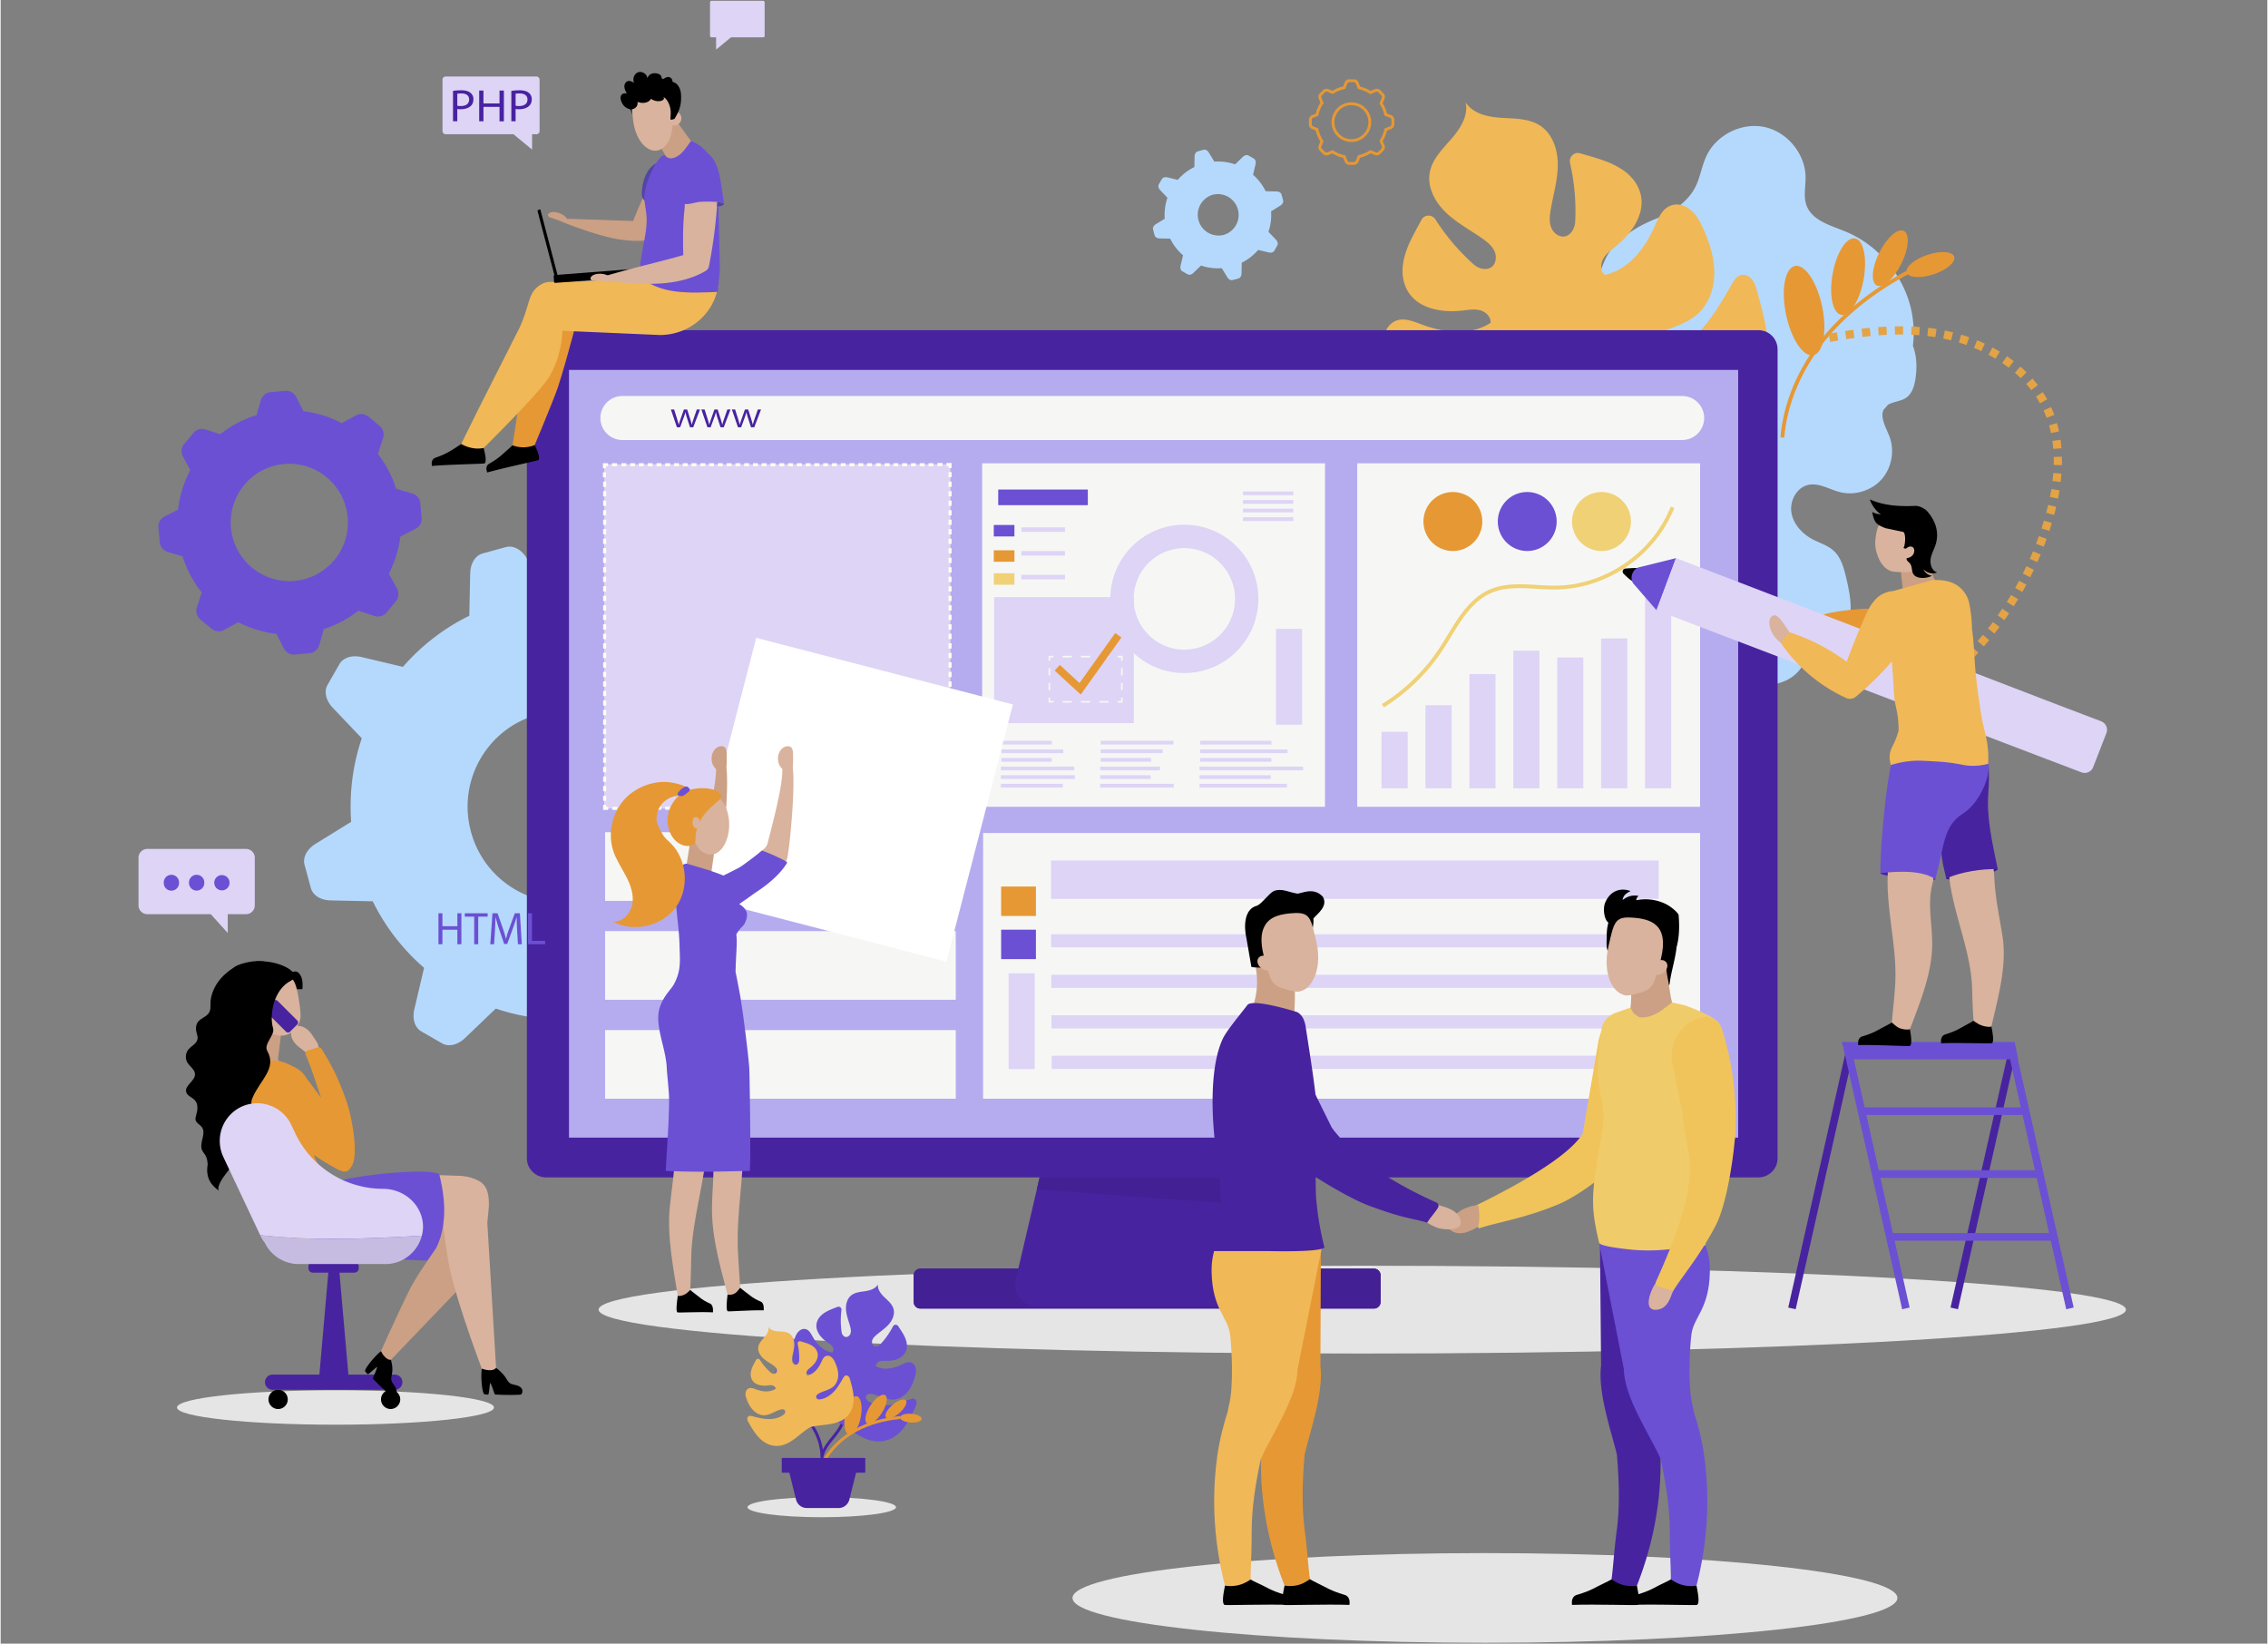<svg xmlns="http://www.w3.org/2000/svg" width="276" height="200" version="1.0" viewBox="0 0 206.88 150"><rect x="0" y="0" width="206.88" height="150" fill="#808080" stroke="none"/><defs><clipPath id="a"><path d="M54 115h139.977v9H54Zm0 0"/></clipPath><clipPath id="b"><path d="M12.582 77H24v9H12.582Zm0 0"/></clipPath><clipPath id="c"><path d="M97.8 141.734h75.356v8.188H97.801Zm0 0"/></clipPath><clipPath id="d"><path d="M64 .043h6V4h-6Zm0 0"/></clipPath></defs><path fill="#b5d9fd" d="M111.594 21.445a1.899 1.899 0 0 1-.992-3.664 1.894 1.894 0 0 1 2.324 1.336 1.9 1.9 0 0 1-1.332 2.328m5.453-3.16-.14-.527c-.048-.168-.227-.281-.454-.285l-.996-.024a4.9 4.9 0 0 0-1.152-1.5l.23-.969c.05-.218-.012-.421-.164-.511l-.473-.27c-.152-.09-.359-.039-.523.117l-.71.684a4.8 4.8 0 0 0-1.892-.25l-.511-.832c-.117-.2-.309-.297-.477-.25l-.523.145c-.168.042-.282.222-.29.453l-.019.976c-.59.29-1.105.688-1.523 1.172l-.938-.227c-.226-.054-.426.012-.512.16l-.273.477c-.086.153-.039.36.117.524l.668.695a4.9 4.9 0 0 0-.246 1.918l-.82.504c-.196.12-.293.308-.246.476l.14.528c.047.168.227.285.453.289l.97.02c.288.593.695 1.105 1.175 1.523l-.227.945c-.05.223.012.426.164.512l.473.273c.149.086.36.04.524-.12l.703-.677a4.8 4.8 0 0 0 1.894.239l.516.84c.117.195.308.292.476.246l.524-.141c.172-.047.281-.227.289-.457l.02-.988a4.8 4.8 0 0 0 1.496-1.164l.968.23c.219.055.422-.012.508-.16l.274-.477c.085-.148.039-.359-.118-.523l-.691-.719c.2-.594.285-1.23.242-1.875l.848-.523c.195-.121.293-.309.246-.477"/><path fill="#e69834" d="m121.559 13.7.058.038q.487.312 1.04.43l.07.012.191.484c.027.07.098.117.176.117h.414a.2.2 0 0 0 .18-.117l.195-.496.07-.016c.36-.078.7-.222 1.008-.425l.059-.04.496.215a.19.19 0 0 0 .21-.039l.294-.293a.19.19 0 0 0 .043-.21l-.22-.508.036-.059c.195-.309.332-.645.41-.992l.016-.07.511-.208a.19.19 0 0 0 .121-.175v-.414a.2.2 0 0 0-.12-.18l-.52-.207-.012-.067a3 3 0 0 0-.41-.984l-.035-.059.222-.515a.19.19 0 0 0-.042-.211l-.293-.293a.2.2 0 0 0-.211-.043l-.508.223-.059-.04c-.304-.199-.64-.34-.992-.417l-.066-.016-.204-.508a.2.2 0 0 0-.18-.12h-.413a.19.19 0 0 0-.176.12l-.2.5-.07.012c-.359.074-.699.219-1.015.418l-.059.039-.484-.211a.21.21 0 0 0-.215.043l-.29.293a.185.185 0 0 0-.042.21l.203.477-.035.059c-.211.32-.36.668-.438 1.04l-.015.07-.473.187a.2.2 0 0 0-.12.18v.414c0 .078.05.148.12.175l.469.192.016.066q.119.564.437 1.051l.035.059-.199.468a.19.19 0 0 0 .043.211l.289.293c.059.055.14.07.215.04Zm1.949 1.347h-.414a.45.45 0 0 1-.418-.29l-.14-.35a3.3 3.3 0 0 1-1-.41l-.345.148a.45.45 0 0 1-.5-.098l-.293-.293a.46.46 0 0 1-.093-.5l.144-.34a3.4 3.4 0 0 1-.422-1.012l-.34-.132a.45.45 0 0 1-.28-.422v-.414c0-.188.109-.352.28-.422l.348-.137q.124-.534.418-1.004l-.148-.348a.46.46 0 0 1 .093-.5l.293-.293a.46.46 0 0 1 .5-.093l.36.152a3.3 3.3 0 0 1 .976-.402l.149-.367a.45.45 0 0 1 .418-.286h.414c.187 0 .351.114.422.286l.152.382q.504.123.95.399l.382-.164a.46.46 0 0 1 .5.093l.29.293a.45.45 0 0 1 .097.5l-.168.391c.18.293.308.61.39.941l.395.157c.172.07.281.234.281.422v.414c0 .187-.11.351-.281.422l-.39.152c-.079.336-.212.652-.391.953l.164.379a.45.45 0 0 1-.098.5l-.289.293a.45.45 0 0 1-.5.098l-.371-.16a3.3 3.3 0 0 1-.969.41l-.144.363a.45.45 0 0 1-.422.289"/><path fill="#e69834" d="M123.281 9.598a1.551 1.551 0 0 0 0 3.102 1.551 1.551 0 0 0 0-3.102m0 3.359a1.81 1.81 0 1 1 .002-3.62 1.81 1.81 0 0 1-.002 3.62"/><path fill="#b5d9fd" d="M53.613 82.047c4.657-1.254 7.39-6.055 6.13-10.707-1.255-4.664-6.048-7.406-10.688-6.137-4.657 1.25-7.395 6.055-6.13 10.703a8.695 8.695 0 0 0 10.688 6.14m21.442-13.715c.18.672-.207 1.422-.989 1.895l-3.39 2.09a19.2 19.2 0 0 1-.957 7.472l2.75 2.871c.625.668.82 1.488.472 2.086l-1.082 1.895c-.347.597-1.156.863-2.03.652l-3.864-.934a19 19 0 0 1-5.961 4.637l-.082 3.953c-.016.906-.473 1.63-1.14 1.813l-2.098.57c-.668.18-1.418-.21-1.903-.988L52.723 93a19.2 19.2 0 0 1-7.532-.957l-2.82 2.7c-.652.624-1.488.82-2.086.472l-1.89-1.086c-.598-.348-.848-1.156-.637-2.031l.887-3.774a19.25 19.25 0 0 1-4.684-6.07l-3.848-.082c-.918-.016-1.625-.473-1.804-1.14l-.57-2.102c-.184-.672.206-1.422.984-1.91l3.265-2.016c-.18-2.633.153-5.223.973-7.629l-2.652-2.785c-.625-.656-.82-1.488-.473-2.09l1.082-1.89c.348-.598 1.156-.852 2.043-.641l3.754.89a19.3 19.3 0 0 1 6.058-4.664l.082-3.883c.028-.921.473-1.628 1.157-1.808l2.097-.574c.664-.18 1.418.21 1.891.988l2.04 3.312a19.4 19.4 0 0 1 7.534 1.004l2.832-2.726c.668-.63 1.489-.809 2.086-.477l1.89 1.086c.598.348.86 1.156.653 2.047l-.918 3.844a19.5 19.5 0 0 1 4.586 5.984l3.977.086c.902.027 1.625.473 1.804 1.152z"/><path fill="#6b50d4" d="M30.465 51.102a5.363 5.363 0 0 0-.707-7.543 5.33 5.33 0 0 0-7.524.699 5.35 5.35 0 0 0 .696 7.535 5.344 5.344 0 0 0 7.535-.691m5.601 3.777-.836 1.012c-.27.324-.707.453-1.105.324l-1.48-.48a9.9 9.9 0 0 1-3.145 1.667l-.43 1.477c-.12.41-.48.703-.894.734l-1.313.121a1.01 1.01 0 0 1-1.008-.547l-.69-1.343a10.1 10.1 0 0 1-3.481-1.059l-1.293.707c-.368.2-.82.156-1.149-.117l-1.008-.836a1.04 1.04 0 0 1-.324-1.11l.442-1.367a10.1 10.1 0 0 1-1.747-3.292l-1.355-.403a1.03 1.03 0 0 1-.73-.894l-.122-1.317c-.046-.414.184-.816.551-1.015l1.246-.633a10 10 0 0 1 1.11-3.602l-.66-1.226a1.03 1.03 0 0 1 .105-1.157l.84-1.011c.27-.325.707-.453 1.113-.317l1.332.43a10.2 10.2 0 0 1 3.32-1.738l.399-1.375c.125-.39.473-.692.89-.723l1.313-.121c.422-.04.82.176 1.012.555l.668 1.304c1.203.149 2.383.504 3.484 1.09l1.309-.707c.367-.2.82-.152 1.144.117l1.008.836c.328.274.453.711.324 1.11l-.472 1.457c.746.968 1.3 2.039 1.66 3.175l1.484.438c.399.113.692.473.723.89l.12 1.317c.048.414-.175.82-.546 1.004l-1.398.715a10 10 0 0 1-1.047 3.386l.754 1.375c.199.368.152.825-.118 1.149"/><path fill="#b5d9fd" d="M174.531 31.559a10 10 0 0 0-.16-3.313c-.707-3.152-3.023-5.898-6.008-7.121-1.351-.559-3.02-.988-3.535-2.36-.308-.824-.082-1.742-.094-2.624-.035-2.13-1.691-4.121-3.777-4.555-2.082-.43-4.387.738-5.281 2.672-.375.805-.52 1.703-.867 2.52-.668 1.59-2.2 2.585-3.805 3.218-2.856 1.129-4.11 2.809-4.383 3.336-1.738 3.367-1.219 6.844.676 9.813-.317 1.171-.356 2.398-.387 3.609-.156 5.644-.308 11.289-.465 16.93-.035 1.293-.066 2.609.317 3.84.832 2.671 3.793 4.456 6.539 4.035.77.48 1.746.675 2.672.789 1.226.152 2.464.238 3.703.254 1.148.015 2.336-.036 3.363-.543 1.027-.508 1.856-1.586 1.738-2.727 1.457.66 3.22-.5 3.774-2 .558-1.504.238-3.172-.14-4.727-.208-.847-.458-1.738-1.099-2.328-.542-.504-1.285-.715-1.937-1.058-.96-.512-1.777-1.399-1.937-2.477-.157-1.074.511-2.285 1.578-2.496.972-.191 1.898.426 2.863.668 1.355.34 2.879-.133 3.805-1.18.921-1.05 1.203-2.625.695-3.93-.309-.788-.86-1.714-.524-2.417q.062-.062.122-.125.134-.152.261-.305c.469-.309 1.149-.312 1.64-.633.567-.363.782-1.082.884-1.75.152-1.008.129-2.062-.23-3.015"/><path fill="#f0b857" d="M147.352 41.883c3.687-1 7.93-.457 11.023-2.703a7.25 7.25 0 0 0 2.39-2.992c1.286-2.997.426-6.434-.449-9.579-.105-.382-.218-.773-.46-1.086-.247-.312-.657-.527-1.04-.421-.379.105-.613.48-.808.82-.848 1.484-1.707 2.976-2.856 4.238-1.265 1.402-2.922 2.52-4.816 2.727-.395.043-.8-.125-1-.469-.356-.629.234-1.203.793-1.504 1.601-.875 3.582-1.113 4.887-2.387.964-.945 1.402-2.34 1.386-3.691-.011-1.352-.433-2.668-.976-3.902-.371-.836-.817-1.672-1.692-2.098a1.67 1.67 0 0 0-.812-.172c-1.152.055-1.574 1.121-1.98 2.031-.883 1.996-2.391 3.93-4.524 4.395-.422-.336-.414-1.004-.152-1.473.261-.469.714-.789 1.132-1.125 1.801-1.441 3.317-3.86 1.653-6.055a4.1 4.1 0 0 0-.86-.828c-1.218-.886-2.64-1.203-4.03-1.617-.544-.164-1.052.332-.923.887.399 1.746.559 3.55.469 5.344a1.7 1.7 0 0 1-.27.859c-.636.938-1.617.422-1.91-.297-.207-.512-.148-1.086-.058-1.625.226-1.351.633-2.68.652-4.047s-.434-2.84-1.559-3.613c-1.015-.691-2.335-.672-3.558-.746-1.227-.074-2.594-.356-3.277-1.379l-.012.004c.25 1.203-.508 2.375-1.317 3.305-.808.925-1.746 1.851-1.964 3.062-.246 1.348.488 2.703 1.472 3.649.985.945 2.215 1.59 3.332 2.375.45.316.899.68 1.114 1.183.308.711-.016 1.777-1.13 1.57a1.7 1.7 0 0 1-.796-.41 19.6 19.6 0 0 1-3.473-4.086c-.305-.48-1.012-.465-1.277.035-.68 1.286-1.457 2.52-1.68 4.012-.058.395-.07.801-.012 1.196.391 2.726 3.172 3.343 5.461 3.07.532-.063 1.078-.16 1.598-.02.516.14.992.61.941 1.145-1.828 1.195-4.261.914-6.304.14-.93-.347-1.985-.793-2.832-.011-.207.187-.36.437-.45.703-.312.918-.03 1.828.305 2.676.496 1.257 1.137 2.48 2.086 3.437.953.961 2.25 1.63 3.598 1.602 1.824-.04 3.383-1.282 5.129-1.813.605-.183 1.43-.203 1.625.492.109.383-.059.79-.368 1.04-1.472 1.21-3.433 1.605-5.316 1.527-1.707-.07-3.371-.504-5.02-.942-.382-.097-.808-.195-1.152 0-.344.2-.48.645-.43 1.04.051.394.254.75.45 1.093 1.62 2.828 3.46 5.856 6.496 7.043a7.27 7.27 0 0 0 3.804.395c3.766-.633 6.364-4.04 9.66-5.965z"/><path fill="#e69834" d="m162.79 39.941-.349-.027c.25-3.121 1.602-6.332 3.801-9.047 1.922-2.367 4.508-4.437 7.696-6.152l.164.308c-3.145 1.692-5.7 3.735-7.59 6.067-2.157 2.656-3.477 5.8-3.723 8.851"/><path fill="#e69834" d="M166.254 28.004c.46 2.25.098 4.226-.813 4.414-.914.191-2.027-1.48-2.492-3.73s-.097-4.227.813-4.415c.914-.187 2.027 1.48 2.492 3.73M170.031 25.5c-.344 1.926-1.261 3.371-2.043 3.23-.781-.14-1.133-1.816-.785-3.742s1.262-3.375 2.043-3.234c.781.14 1.133 1.816.785 3.746M173.477 24.066c-.684 1.375-1.692 2.262-2.247 1.985-.558-.281-.457-1.621.227-2.992.684-1.375 1.691-2.266 2.246-1.985.559.278.457 1.617-.226 2.992M176.43 25.031c-1.2.399-2.301.328-2.465-.156-.16-.488.676-1.207 1.875-1.61 1.195-.402 2.3-.331 2.46.157.165.484-.675 1.207-1.87 1.61"/><path fill="#e4a345" d="M169.191 30.844q-.369.051-.738.11l-.113-.747q.375-.057.75-.11Zm-2.207.36-.136-.74q.37-.07.746-.136l.125.746q-.37.062-.735.13m3.688-.536c-.246.023-.496.05-.742.082l-.086-.75q.377-.047.754-.082Zm1.48-.11c-.246.012-.496.028-.742.047l-.055-.75q.381-.03.762-.046Zm1.48-.027q-.362-.004-.737.004l-.016-.754c.258-.004.516-.004.762 0Zm1.477.067q-.363-.03-.738-.043l.035-.754q.387.018.762.047Zm1.465.172c-.238-.04-.484-.07-.73-.102l.086-.746q.386.042.761.101Zm1.442.293q-.36-.09-.72-.165l.153-.738c.246.05.5.11.75.172Zm1.402.425c-.23-.082-.465-.16-.695-.23l.214-.719q.371.11.735.238Zm1.36.559a13 13 0 0 0-.673-.297l.286-.695q.357.145.703.308Zm1.292.687a13 13 0 0 0-.636-.359l.351-.668c.227.125.453.25.672.383Zm1.207.825q-.287-.224-.593-.43l.425-.621q.319.217.625.453Zm1.098.957a9 9 0 0 0-.535-.496l.496-.567c.195.168.387.348.566.527Zm.96 1.09a9 9 0 0 0-.46-.563l.563-.5q.262.294.496.602Zm.794 1.21a9 9 0 0 0-.371-.62l.625-.415q.217.329.406.668Zm.601 1.313a6 6 0 0 0-.183-.461 3 3 0 0 0-.09-.207l.684-.313a11.095 11.095 0 0 1 .297.723Zm.403 1.394c-.051-.234-.11-.472-.176-.703l.723-.207q.105.37.187.758Zm.957 1.383-.75.063c-.02-.242-.047-.489-.082-.727l.746-.11c.035.255.062.516.086.774m.039 1.547-.75-.023c.008-.242.008-.489 0-.73l.75-.02c.008.254.008.515 0 .773m-.113 1.535-.746-.09c.027-.246.054-.492.07-.734l.75.059q-.029.376-.074.765m-.243 1.516-.738-.149c.047-.242.094-.488.133-.726l.742.121c-.039.246-.086.5-.137.754m-.351 1.492-.727-.195q.102-.37.184-.723l.73.176q-.082.362-.187.742m-.438 1.461-.714-.234q.11-.34.214-.68l.008-.027.723.21-.012.036c-.07.23-.144.465-.219.695m-.515 1.438-.7-.274q.135-.344.258-.695l.711.254q-.128.357-.27.715m-.582 1.406-.688-.305q.153-.338.293-.684l.696.29q-.145.352-.301.699m-.653 1.379-.668-.34q.166-.334.325-.668l.68.324q-.166.342-.337.684m-.718 1.343-.653-.37q.182-.324.36-.653l.66.355c-.117.227-.242.446-.367.668m-.786 1.309-.632-.406q.197-.31.39-.633l.645.39q-.199.325-.403.649m-.847 1.266-.613-.438q.216-.302.421-.61l.625.419q-.21.317-.433.629m-.91 1.222-.59-.465q.229-.294.453-.59l.601.45q-.226.306-.464.605m-.965 1.176-.57-.492q.246-.283.48-.57l.578.48q-.241.293-.488.582m-1.028 1.125-.542-.52q.256-.269.507-.542l.555.507q-.257.28-.52.555"/><g clip-path="url(#a)"><path fill="#e5e5e5" d="M193.977 119.52c0 2.214-31.204 4.007-69.7 4.007s-69.703-1.793-69.703-4.007c0-2.211 31.207-4.008 69.703-4.008s69.7 1.797 69.7 4.008"/></g><path fill="#4823a0" d="M125.34 119.422H83.94a.61.61 0 0 1-.609-.61v-2.421c0-.34.273-.614.61-.614h41.398c.336 0 .61.274.61.614v2.421a.61.61 0 0 1-.61.61"/><path fill="#432094" d="M125.34 119.422H83.94a.61.61 0 0 1-.609-.61v-2.421c0-.34.273-.614.61-.614h41.398c.336 0 .61.274.61.614v2.421a.61.61 0 0 1-.61.61"/><path fill="#4823a0" d="M114.844 119.25H94.656a2.06 2.06 0 0 1-2.035-2.36l2.774-11.87h18.71l2.774 11.87a2.062 2.062 0 0 1-2.035 2.36"/><path fill="#432094" d="M114.105 105.02h-18.71l-.825 3.527 20.711 1.512z"/><path fill="#4823a0" d="M160.438 107.45H49.77c-.961 0-1.743-.782-1.743-1.747V31.88c0-.965.782-1.746 1.743-1.746h110.667c.961 0 1.743.781 1.743 1.746v73.824c0 .965-.782 1.746-1.743 1.746"/><path fill="#b5acef" d="M158.582 103.82H51.872V33.762h106.71z"/><path fill="#f6f7f5" d="M55.168 82.215h32.004v-6.266H55.168zM55.168 91.242h32.004v-6.265H55.168zM55.168 100.27h32.004v-6.266H55.168zM155.105 73.625h-31.292V42.281h31.292z"/><path fill="#ded4f6" d="M126.031 71.941h2.39v-5.16h-2.39zM130.04 71.941h2.39V64.36h-2.39zM134.05 71.941h2.387V61.516h-2.386zM138.059 71.941h2.386V59.38h-2.386zM142.066 71.941h2.387V60.004h-2.387zM146.074 71.941h2.39V58.266h-2.39zM150.082 71.941h2.39V53.34h-2.39z"/><path fill="#f0d176" d="m126.246 64.555-.183-.297a17 17 0 0 0 5.214-5.059c.262-.398.524-.824.774-1.234 1.012-1.66 2.054-3.371 3.828-4.156 1.371-.602 2.89-.512 4.36-.426.57.035 1.152.074 1.722.062 4.508-.05 8.812-3.02 10.469-7.218l.324.128c-1.707 4.329-6.145 7.387-10.793 7.442-.574.004-1.168-.031-1.742-.063-1.43-.086-2.906-.175-4.2.395-1.671.738-2.687 2.406-3.671 4.016-.25.414-.512.843-.782 1.25a17.4 17.4 0 0 1-5.32 5.16"/><path fill="#e69834" d="M135.23 47.594a2.69 2.69 0 0 1-2.687 2.691 2.687 2.687 0 0 1-2.684-2.691c0-1.485 1.2-2.692 2.684-2.692a2.69 2.69 0 0 1 2.687 2.692"/><path fill="#6b50d4" d="M142.016 47.594a2.69 2.69 0 0 1-2.688 2.691 2.687 2.687 0 0 1-2.683-2.691c0-1.485 1.199-2.692 2.683-2.692a2.69 2.69 0 0 1 2.688 2.692"/><path fill="#f0d176" d="M148.797 47.594a2.69 2.69 0 0 1-2.684 2.691 2.69 2.69 0 0 1 0-5.383 2.69 2.69 0 0 1 2.684 2.692"/><path fill="#f6f7f5" d="M155.105 100.27H89.668V76.023h65.437z"/><path fill="#ded4f6" d="M151.637 86.46H95.87v-1.206h55.766zM151.656 90.16H95.891v-1.207h55.765zM151.672 93.855H95.906v-1.207h55.766zM151.691 97.55H95.926v-1.206h55.765zM151.328 82.035H95.871v-3.508h55.457z"/><path fill="#6b50d4" d="M94.488 87.531h-3.175v-2.687h3.175z"/><path fill="#e69834" d="M94.488 83.594h-3.175v-2.688h3.175z"/><path fill="#ded4f6" d="M94.383 97.566h-2.39V88.82h2.39z"/><path fill="#f6f7f5" d="M120.871 73.625H89.582V42.281h31.29z"/><path fill="#ded4f6" d="M95.941 67.945h-4.609v-.343h4.61zM96.988 68.734h-5.656v-.343h5.656zM95.941 69.52h-4.609v-.344h4.61zM97.988 70.305H91.29v-.344h6.7zM98.05 71.09h-6.76v-.344h6.76zM96.945 71.875H91.29v-.344h5.656zM107.047 67.945h-6.649v-.343h6.649zM106.05 68.73h-5.652v-.343h5.653zM105.004 69.52h-4.606v-.344h4.606zM105.805 70.305h-5.45v-.344h5.45zM104.96 71.09h-4.608v-.344h4.609zM107.07 71.875h-6.718v-.344h6.718zM115.984 67.945h-6.507v-.343h6.507zM117.46 68.734h-7.983v-.343h7.984zM115.984 69.52h-6.507v-.344h6.507zM118.879 70.305h-9.461v-.344h9.46zM115.926 71.09h-6.508v-.344h6.508zM117.402 71.875h-7.984v-.344h7.984z"/><path fill="#6b50d4" d="M99.227 46.102h-8.18v-1.426h8.18zM92.527 48.957h-1.886V47.91h1.886z"/><path fill="#e69834" d="M92.527 51.266h-1.886v-1.047h1.886z"/><path fill="#f0d176" d="M92.527 53.363h-1.882v-1.047h1.882z"/><path fill="#ded4f6" d="M97.137 48.54h-3.98v-.419h3.98zM97.137 50.707h-3.98v-.418h3.98zM97.137 52.875h-3.98v-.418h3.98zM117.988 45.191h-4.605v-.343h4.605zM117.988 45.977h-4.605v-.344h4.605zM117.988 46.762h-4.605v-.344h4.605zM117.988 47.547h-4.605v-.344h4.605zM108.031 59.29a4.6 4.6 0 0 1-3.625-1.767 4.5 4.5 0 0 1-.789-1.496 4.5 4.5 0 0 1-.207-1.37c0-.079 0-.16.008-.243a4.624 4.624 0 0 1 4.613-4.39c1.364 0 2.59.593 3.434 1.53a4.6 4.6 0 0 1 1.18 3.438 4.626 4.626 0 0 1-4.613 4.297m5.266-8.876a6.72 6.72 0 0 0-5.266-2.527c-3.73 0-6.754 3.027-6.754 6.77v.16a6.8 6.8 0 0 0 1.13 3.585 6.73 6.73 0 0 0 5.624 3.024 6.76 6.76 0 0 0 6.551-5.106 6.748 6.748 0 0 0-1.285-5.906M118.785 66.14h-2.39v-8.75h2.39z"/><path fill="#ded4f6" d="M103.426 65.996h-12.75V54.492h12.75z"/><path fill="#f6f7f5" d="M102.406 64.121h-.453v-.152h.305v-.301h.148zM97.766 64.121h-.84v-.148h.84Zm1.675 0h-.84v-.148h.84Zm1.676 0h-.84v-.148h.84zM96.09 64.121h-.45v-.453h.15v.3h.3zM95.79 61.648h-.15v-.675h.15Zm0 1.348h-.15v-.676h.15zM95.79 60.3h-.15v-.452h.45V60h-.3zM97.766 60h-.836v-.152h.836Zm1.675 0h-.836v-.152h.836Zm1.676 0h-.84v-.152h.84zM102.406 60.3h-.152V60h-.3v-.152h.452zM102.406 61.648h-.148v-.675h.148Zm0 1.348h-.148v-.676h.148z"/><path fill="#e69834" d="M98.578 63.387 96.2 61.199l.469-.515 1.8 1.652 3.259-4.566.566.406z"/><path fill="#ded4f6" d="M55.086 42.367H86.69v31.43H55.086z"/><path fill="#ffffec" fill-rule="evenodd" d="M86.79 45.684h-.278v.484h.277zM86.79 44.816h-.278v.485h.277zM86.79 43.953h-.278v.484h.277zM86.79 48.29h-.278v.483h.277zM86.79 47.422h-.278v.484h.277zM86.79 46.559h-.278v.484h.277zM86.79 50.895h-.278v.484h.277zM86.79 50.027h-.278v.485h.277zM86.79 49.164h-.278v.48h.277zM86.79 53.5h-.278v.48h.277zM86.79 52.633h-.278v.48h.277zM86.79 51.77h-.278v.48h.277zM86.79 56.105h-.278v.48h.277zM86.79 55.238h-.278v.48h.277zM86.79 54.371h-.278v.484h.277zM86.79 58.707h-.278v.484h.277zM86.79 57.84h-.278v.484h.277zM86.79 56.977h-.278v.484h.277zM86.79 61.313h-.278v.484h.277zM86.79 60.445h-.278v.485h.277zM86.79 59.582h-.278v.484h.277zM86.79 63.918h-.278v.484h.277zM86.79 63.05h-.278v.485h.277zM86.79 62.188h-.278v.48h.277zM86.79 66.523h-.278v.48h.277zM86.79 65.656h-.278v.48h.277zM86.79 64.793h-.278v.48h.277zM86.79 69.129h-.278v.48h.277zM86.79 68.258h-.278v.484h.277zM86.79 67.395h-.278v.484h.277zM86.79 71.73h-.278v.485h.277zM86.79 70.863h-.278v.485h.277zM86.79 70h-.278v.484h.277zM83.527 73.895v-.278h-.445v.278zM84.328 73.895v-.278h-.445v.278zM85.125 73.895v-.278h-.445v.278zM81.125 73.895v-.278h-.445v.278zM81.926 73.895v-.278h-.45v.278zM82.723 73.895v-.278h-.45v.278zM78.723 73.895v-.278h-.45v.278zM79.52 73.895v-.278h-.446v.278zM80.32 73.895v-.278h-.449v.278zM76.316 73.895v-.278h-.445v.278zM77.117 73.895v-.278h-.445v.278zM77.914 73.895v-.278h-.445v.278zM73.914 73.895v-.278h-.445v.278zM74.715 73.895v-.278h-.445v.278zM75.512 73.895v-.278h-.446v.278zM71.512 73.895v-.278h-.446v.278zM72.313 73.895v-.278h-.446v.278zM73.11 73.895v-.278h-.446v.278zM69.11 73.895v-.278h-.446v.278zM69.91 73.895v-.278h-.445v.278zM70.707 73.895v-.278h-.445v.278zM66.707 73.895v-.278h-.445v.278zM67.508 73.895v-.278h-.445v.278zM68.305 73.895v-.278h-.446v.278zM64.305 73.895v-.278h-.446v.278zM65.105 73.895v-.278h-.449v.278zM65.902 73.895v-.278h-.445v.278zM61.902 73.895v-.278h-.445v.278zM62.703 73.895v-.278h-.45v.278zM63.5 73.895v-.278h-.445v.278zM59.5 73.895v-.278h-.445v.278zM60.297 73.895v-.278h-.445v.278zM61.094 73.895v-.278h-.446v.278zM57.098 73.895v-.278h-.45v.278zM57.895 73.895v-.278h-.446v.278zM58.691 73.895v-.278h-.445v.278zM54.988 70.48h.278v-.484h-.278zM54.988 71.348h.278v-.485h-.278zM54.988 72.21h.278v-.483h-.278zM54.988 67.875h.278v-.484h-.278zM54.988 68.742h.278v-.484h-.278zM54.988 69.605h.278v-.484h-.278zM54.988 65.27h.278v-.485h-.278zM54.988 66.137h.278v-.485h-.278zM54.988 67h.278v-.48h-.278zM54.988 62.664h.278v-.484h-.278zM54.988 63.531h.278v-.484h-.278zM54.988 64.398h.278v-.484h-.278zM54.988 60.059h.278v-.48h-.278zM54.988 60.926h.278v-.48h-.278zM54.988 61.793h.278v-.484h-.278zM54.988 57.457h.278v-.484h-.278zM54.988 58.324h.278v-.484h-.278zM54.988 59.188h.278v-.485h-.278zM54.988 54.852h.278v-.485h-.278zM54.988 55.719h.278v-.485h-.278zM54.988 56.582h.278v-.484h-.278zM54.988 52.246h.278v-.484h-.278zM54.988 53.113h.278v-.484h-.278zM54.988 53.977h.278v-.485h-.278zM54.988 49.64h.278v-.484h-.278zM54.988 50.508h.278v-.485h-.278zM54.988 51.371h.278v-.48h-.278zM54.988 47.035h.278v-.48h-.278zM54.988 47.902h.278v-.48h-.278zM54.988 48.77h.278v-.485h-.278zM54.988 44.434h.278v-.485h-.278zM54.988 45.3h.278v-.484h-.278zM54.988 46.164h.278v-.484h-.278zM58.25 42.27v.277h.45v-.277zM57.453 42.27v.277h.445v-.277zM56.656 42.27v.277h.446v-.277zM60.656 42.27v.277h.446v-.277zM59.855 42.27v.277h.446v-.277zM59.059 42.27v.277h.445v-.277zM63.059 42.27v.277h.445v-.277zM62.258 42.27v.277h.445v-.277zM61.46 42.27v.277h.446v-.277zM65.46 42.27v.277h.446v-.277zM64.66 42.27v.277h.445v-.277zM63.863 42.27v.277h.446v-.277zM67.863 42.27v.277h.446v-.277zM67.063 42.27v.277h.445v-.277zM66.266 42.27v.277h.445v-.277zM70.266 42.27v.277h.445v-.277zM69.465 42.27v.277h.445v-.277zM68.668 42.27v.277h.445v-.277zM72.668 42.27v.277h.445v-.277zM71.867 42.27v.277h.45v-.277zM71.07 42.27v.277h.446v-.277zM75.07 42.27v.277h.446v-.277zM74.27 42.27v.277h.449v-.277zM73.473 42.27v.277h.449v-.277zM77.473 42.27v.277h.449v-.277zM76.676 42.27v.277h.445v-.277zM75.879 42.27v.277h.445v-.277zM79.879 42.27v.277h.445v-.277zM79.078 42.27v.277h.445v-.277zM78.281 42.27v.277h.446v-.277zM82.281 42.27v.277h.446v-.277zM81.48 42.27v.277h.446v-.277zM80.684 42.27v.277h.445v-.277zM84.684 42.27v.277h.445v-.277zM83.883 42.27v.277h.445v-.277zM83.086 42.27v.277h.445v-.277zM86.809 72.598h-.278v.465h.278zM86.809 73.895v-.465h-.278v.187h-.183v.278zM85.98 73.895v-.278h-.464v.278zM56.281 73.914v-.277h-.46v.277zM54.988 73.914h.461v-.277h-.183v-.188h-.278zM54.988 73.082h.278v-.465h-.278zM54.969 43.566h.277v-.464h-.277zM54.969 42.27v.464h.277v-.187h.184v-.277zM55.8 42.27v.277h.462v-.277zM85.496 42.25v.281h.461v-.281zM86.79 42.25h-.462v.281h.184v.184h.277zM86.79 43.082h-.278v.465h.277z"/><path fill="#f6f7f5" d="M153.473 40.156h-96.73a2.01 2.01 0 0 1-2.005-2.008c0-1.105.903-2.007 2.004-2.007h96.73c1.106 0 2.008.902 2.008 2.007a2.01 2.01 0 0 1-2.007 2.008"/><path fill="#4823a0" d="m61.723 38.996-.551-1.625h.297l.258.824c.062.2.12.403.16.559h.008c.035-.16.101-.352.175-.563l.29-.82h.296l.266.824c.058.196.117.387.148.559h.008c.047-.18.106-.36.176-.563l.285-.82h.29l-.618 1.625h-.293l-.277-.848a4 4 0 0 1-.141-.527h-.008c-.035.16-.086.32-.168.527l-.308.848zM64.508 38.996l-.555-1.625h.297l.262.824c.062.2.12.403.16.559h.008c.035-.16.101-.352.175-.563l.29-.82h.296l.262.824c.063.196.121.387.152.559h.008c.043-.18.106-.36.176-.563l.285-.82h.29l-.618 1.625h-.293l-.277-.848a3.6 3.6 0 0 1-.14-.527h-.009c-.039.16-.086.32-.168.527l-.308.848zM67.293 38.996l-.555-1.625h.297l.262.824c.062.2.121.403.16.559h.004c.035-.16.105-.352.18-.563l.289-.82h.297l.261.824c.063.196.121.387.153.559h.007c.043-.18.106-.36.176-.563l.285-.82h.29l-.618 1.625h-.297l-.273-.848a3.6 3.6 0 0 1-.14-.527h-.008c-.04.16-.086.32-.168.527l-.31.848zM163.832 119.484l-.68-.156 5.356-23.836.68.153zM178.645 119.484l-.68-.156 5.324-23.566.68.156z"/><path fill="#6b50d4" d="M168.535 96.676h15.602l-.317-1.582h-15.793z"/><path fill="#6b50d4" d="m188.523 119.484-5.359-23.84.68-.152 5.36 23.836zM173.55 119.484l-5.359-23.84.684-.152 5.355 23.836z"/><path fill="#6b50d4" d="M184.871 101.758h-14.918v-.695h14.918zM186.129 107.496H171.21v-.7h14.918zM187.39 113.23h-14.917v-.699h14.918z"/><path fill="#e69834" d="M167.148 55.898c-.39.07-.793.157-1.125.375q.656.62 1.313 1.235c.36.34.73.683 1.191.855.403.153.844.16 1.274.168.191.004.39.004.566-.078s.317-.27.278-.46c-.032-.15-.165-.263-.204-.411a.7.7 0 0 1 .004-.3c.078-.43.246-.86.301-1.286.063-.523-.39-.453-.789-.43q-1.413.075-2.809.332"/><path d="M149.938 51.871c-.622-.059-1.094-.027-1.645.016a.274.274 0 0 0-.176.465c.332.34.738.703 1.07.812.31.102.258-.394.407-.68.105-.203.062-.527.281-.593z"/><path fill="#6b50d4" d="M148.906 52.398c-.12.36-.039.75.211.973l2.012 2.32 1.785-4.757-3.254.808c-.332.031-.633.293-.754.656"/><path fill="#ded4f6" d="m152.914 50.934-1.785 4.757 34.781 13.27.79.3 3.218 1.223a.826.826 0 0 0 1.066-.476l1.211-3.113a.83.83 0 0 0-.48-1.067l-3.078-1.172-.79-.3z"/><path fill="#351d80" d="M182.273 79.316c.028.157-1 .477-2.3.715-1.297.239-2.371.305-2.399.145-.031-.156.996-.477 2.297-.715 1.297-.238 2.375-.305 2.402-.145"/><path fill="#d9b39d" d="M180.094 93.563c-.121-1.524-.121-2.2-.164-3.446-.121-3.508-1.883-7.082-2.13-10.582-.027-.383-.01-.824.282-1.07.184-.156.434-.192.672-.223.633-.086 1.285-.172 1.91-.015.617.156.531.015 1.117.273.028.012.133.734.196 1.879.097 1.746.488 3.441.746 5.172.418 2.82-.543 5.898-1.153 8.683-.035.153.266.106.125.176a.45.45 0 0 1-.27.028 1.8 1.8 0 0 1-1.32-.922z"/><path d="M180.059 93.156c-.262.172-.727.403-1.012.57-.602.352-1 .5-1.602.692-.215.066-.36.305-.351.574q.005.125.004.215c1.797-.066 4.57.05 4.644 0 .203-.137.094-.8-.043-1.523-.222.035-.176.05-.496 0-.55-.086-.883-.344-1.144-.528"/><path fill="#4823a0" d="M182.273 79.316c-.484-2.359-1.027-4.66-.863-6.879.567-7.68-2.84-7.175-4.129-5.042-1.207 2-.918 4.445-.238 8.562.09.543-.09 1.777.387 3.606.054.203.09.417.14.613 1.39-.633 3.313-.895 4.703-.86M176.578 80.242c-.008.16-1.183-.05-2.543-.129-1.355-.074-2.48-.277-2.472-.437.007-.16 1.148-.219 2.507-.14 1.356.073 2.52.542 2.508.706"/><path fill="#d9b39d" d="M172.582 93.621c.098-1.25.25-2.39.332-3.766.207-3.503-.902-6.94-.66-10.445.027-.383.101-.816.43-1.02.199-.124.453-.128.691-.128.64.004 1.3.011 1.895.254.593.238 1.113.77 1.148 1.41.016.304-.078.605-.145.902-.394 1.703.008 3.477.02 5.227.023 2.851-1.227 5.695-2.219 8.37-.054.145.121.212-.023.263a.47.47 0 0 1-.274-.016 1.78 1.78 0 0 1-1.175-1.094z"/><path d="M172.605 93.316c-.261.168-.828.45-1.117.61-.601.34-1 .484-1.601.664-.207.062-.36.3-.356.57q.005.125.004.215c1.778-.035 4.64.129 4.719.078.203-.129.133-.793.008-1.52a1.7 1.7 0 0 1-.637-.015c-.543-.094-.762-.414-1.02-.602"/><path fill="#6b50d4" d="M181.277 71.086c.442-1.5.02-3.676-1.27-4.773-1.234-1.047-4.777-.29-5.976.507-.851.567-1.582 1.41-2.219 8.348-.207 2.234-.246 3.387-.25 4.508.583-.031 3.57-.469 5.02.566.094-.453.203-.82.262-1.058.511-2.036.554-3.86 2.215-4.91 1.304-.833 1.976-2.356 2.218-3.188"/><path fill="#cca084" d="M176.84 53.555a5.2 5.2 0 0 1-2.262.32c-.719-.062-.61.418-.953.262.043-.176-.203-1.703-.176-2.067.024-.277.078.04.07-.379.215.051.711.004 1.254-.234.758-.375.954-.836 1.106-.977.023.333.152.887.254 1.293.172.727.449 1.325.707 1.782"/><path fill="#d9b39d" d="M173.648 46.414c-1.32-.023-2.34 1.258-2.468 2.305-.047.36-.196.937.047 1.746.28.953.773 1.48 1.332 1.668.18.062 1.425.164 1.879 0 .449-.16 1.527-.996 1.609-2.809.062-1.332-.961-2.886-2.399-2.91"/><path d="M174.496 49.926c.207.12.195.457.066.66-.12.207-.359.324-.597.355-.07.188.164.325.293.477.226.27.129.703.328.992.137.203.387.293.629.32a1.9 1.9 0 0 0 1.066-.187.96.96 0 0 1-.789-.61c.285.364.828.497 1.25.305-.508-.144-.683-.8-.578-1.316.11-.516.406-.98.512-1.496.215-1.043-.149-1.977-.848-2.781-.094-.11-.594-.5-1.117-.477-1.488.066-2.875-.035-4.106-.594.11.457.606 1.13 1.012 1.367a1.7 1.7 0 0 1-.797-.218c.063.375.168.843.457 1.09.235.195.73.39.82.406.544.105.977.21 1.52.316.32.063.207 1.367.047 1.457.102.094.246.07.246.07s.3-.304.586-.136"/><path fill="#d9b39d" d="M161.684 56.223c.398-.274.793.304 1.277 1.015.488.711.879 1.293.476 1.567-.398.27-1.117-.086-1.601-.797s-.555-1.512-.152-1.785"/><path fill="#f0b857" d="M172.52 69.82a8.5 8.5 0 0 1 1.628-.347c.7-.082 1.204-.055 2.149 0 .594.03 1.32.07 2.266.23.57.098.714.149 1.105.176a5.4 5.4 0 0 0 1.742-.176c.016-.36.02-.91-.058-1.57-.09-.785-.243-1.254-.407-1.98-.156-.688-.242-1.27-.406-2.442a44 44 0 0 1-.406-3.957c-.102-1.863-.203-2.274-.203-2.274-.028-.617-.035-1-.118-1.57-.113-.773-.171-1.16-.406-1.57-.066-.113-.422-.805-1.308-1.164-.442-.18-.875-.215-1.102-.235a5 5 0 0 0-.7 0c-1.179.332-2.362.66-3.542.993a3 3 0 0 0-.379.054c-.055.016-.383.09-.695.266-.13.07-.45.262-.844.785-.274.36-.418.656-.785 1.484a40 40 0 0 0-.578 1.336 83 83 0 0 0-.989 2.532 18.053 18.053 0 0 0-5.172-2.676 2 2 0 0 0-.492.437c-.172.207-.265.41-.32.551.445.656 1.02 1.375 1.742 2.098a14.6 14.6 0 0 0 4.192 2.898c.293.137.64.09.89-.117q.462-.38.93-.805a27 27 0 0 0 2.355-2.414c.07.86.114 1.559.145 2.035.059.98.055 1.114.117 1.516.102.676.211.926.29 1.598.058.5.062.906.058 1.164a7 7 0 0 1-.235.73c-.242.64-.425.828-.523 1.223-.063.258-.102.652.059 1.191"/><path fill="#6b50d4" d="M40.32 83.348v1.18h1.364v-1.18h.367v2.824h-.367v-1.324H40.32v1.324h-.363v-2.824zM43.219 83.656h-.856v-.308h2.086v.308h-.86v2.516h-.37zM47.14 84.93a19 19 0 0 1-.042-1.22h-.012a19 19 0 0 1-.356 1.075l-.5 1.367h-.273L45.5 84.81a13 13 0 0 1-.324-1.098h-.012c-.008.352-.027.824-.05 1.25l-.079 1.21h-.347l.199-2.823h.465l.48 1.367c.117.347.211.656.281.95h.016c.07-.286.168-.595.297-.95l.5-1.367h.465l.175 2.824h-.355zM48.129 83.348h.363v2.515h1.203v.309H48.13z"/><path fill="#e5e5e5" d="M45.027 128.45c0 .866-6.476 1.57-14.465 1.57-7.992 0-14.468-.704-14.468-1.57 0-.872 6.476-1.575 14.468-1.575 7.989 0 14.465.703 14.465 1.574"/><g clip-path="url(#b)"><path fill="#ded4f6" d="M13.387 77.473h9.004c.441 0 .804.363.804.804v4.348a.806.806 0 0 1-.804.805h-1.664v1.715l-1.551-1.715h-5.79a.806.806 0 0 1-.804-.805v-4.348c0-.441.363-.804.805-.804"/></g><path fill="#6b50d4" d="M19.496 80.531a.698.698 0 1 0 1.395.003.698.698 0 0 0-1.395-.003M17.191 80.531a.699.699 0 1 0 1.395 0 .697.697 0 0 0-1.395 0M14.887 80.531a.699.699 0 1 0 1.394 0 .697.697 0 0 0-1.394 0M40.375 111.879c0-.008.004-.012.004-.02 0 .008-.004.012-.004.02M40.152 112.883q-.041.127-.09.254c.032-.086.063-.168.09-.254M40.29 112.344q-.02.08-.04.156zM39.746 113.902"/><path fill="#d9b39d" d="m40.379 111.86.012-.06zM40.453 111.25c0 .004-.004.008-.004.012 0-.004.004-.008.004-.012"/><path d="M36.469 127.71a.877.877 0 1 1-1.754 0 .877.877 0 1 1 1.754 0M26.203 127.71a.88.88 0 0 1-.879.88.88.88 0 0 1-.879-.88.88.88 0 0 1 .88-.878.88.88 0 0 1 .878.879"/><path fill="#4823a0" d="M32.273 116.145h-3.777a.406.406 0 0 1-.406-.407v-.175c0-.223.183-.407.406-.407h3.777c.227 0 .407.184.407.406v.176c0 .227-.18.407-.407.407M35.977 126.832h-11.16a.69.69 0 1 1 0-1.383h11.16a.69.69 0 1 1 0 1.383"/><path fill="#4823a0" d="M31.793 126.078h-2.758l1.047-11.933h.664z"/><path d="M27.438 89.16c.144.344.125.735.105 1.11q-1.15 0-2.29.171.482-.657.962-1.32c.379-.52.89-.73 1.223.04"/><path fill="#cca084" d="m23.96 97.836-.92-.18c-.13-.008-.602-.05-.903-.418-.051-.066-.149-.187-.184-.37-.082-.415.227-.75.274-.798l.886-3.347 1.805.351c.46.09.773.524.715.989l-.324 2.609c.293.41.343.879.14 1.117-.207.25-.644.211-.922.184a1.9 1.9 0 0 1-.566-.137"/><path fill="#d9b39d" d="M27.223 91.27c.156 1.066.23 1.609.03 2.054-.034.078-.429.934-1.257 1.145-1.117.281-2.473-.766-2.766-2.016-.367-1.59 1.067-3.121 2.286-3.312.152-.024.64-.102 1.043.175.136.094.425.336.664 1.954"/><path fill="#d9b39d" d="M28.816 96.07c-.234.215-.648.22-.976-.039l-.68-.527c-.601-.469-.887-1.293-.45-1.703.438-.406 1.243-.067 1.665.57l.477.719c.234.347.199.762-.036.98"/><path fill="#e69834" d="M31.54 100.426c-.794-2.278-1.587-3.64-2.255-4.707a.306.306 0 0 0-.351-.13c-.309.099-.622.192-.934.29a.266.266 0 0 0-.164.355c.566 1.329 1.066 2.977 1.418 3.973-.188-.293-1.25-1.672-1.309-1.77-.449-.738-.851-.94-1.851-1.394-.457-.211-2.02-.703-3.696.656-2.125 1.719-.816 7.864-.293 9.196 1.352 3.402 3.844 6.77 6.286 6.117 2.43-.649 2.129-1.817 2.254-3.14.035-.364.02-1.24-.055-1.524-.317-1.23-1.485-1.348-2.012-2.961.61.449 1.258.82 2.09 1.281.871.48 1.11.246 1.437-.371.48-.895.09-3.996-.566-5.871"/><path fill="#4823a0" d="m27.066 93.5-.652.652a.264.264 0 0 1-.371 0l-1.79-1.793a.264.264 0 0 1 0-.37l.653-.653a.26.26 0 0 1 .367 0l1.793 1.793a.264.264 0 0 1 0 .371"/><path d="M24.137 87.746c-.875-.18-2.309.188-2.727.457-.676.438-1.234.914-1.633 1.508-.316.465-.57 1.09-.617 1.652-.027.348.043.727-.129 1.035-.222.399-.761.508-1.031.875-.172.239-.207.551-.148.84.046.235.156.469.117.707-.074.438-.582.637-.856.985-.25.328-.281.808-.07 1.164.223.37.687.633.695 1.066.012.63-.976 1.028-.8 1.633.105.355.546.473.792.746.317.36.25.906.114 1.367-.04.137-.086.285-.055.426.063.293.406.422.582.668.418.578-.273 1.434.012 2.09.07.156.191.285.281.43.164.261.219.566.23.882-.144.848.004 1.715 1.079 2.418-.493-.32.816-2.035 1.726-2.82.883-.762 2.113-2.047 1.89-3.172-.234-1.164-.96-1.66-.616-2.484.68-1.645 2.277-2.696 1.359-4.313-.355-.633.723-1.433.531-2.07-.343-1.133 0-3.52 1.653-4.348 1.015-.508-.555-1.61-2.38-1.742"/><path fill="#d9b39d" d="M40.453 111.25"/><path fill="#6b50d4" d="M40.055 107.246c-.016-.066-.086-.105-.14-.133a1.4 1.4 0 0 0-.333-.093 6.6 6.6 0 0 0-1.14-.09c-.54-.012-1.079.007-1.622.035-.636.035-1.277.086-1.914.152q-1.02.105-2.027.258c-.656.102-1.309.215-1.957.355-.57.125-4.422.973-4.496 1.02-.098.066-.133.168-.133.281.004.387.055.778.152 1.153.184.726.52 1.43 1.035 1.972 2.711 2.836 11.454 2.887 11.47 2.883.015-.004 1.71-1.418 1.581-4.883-.008-.238 0-1.187-.476-2.91"/><path fill="#d9b39d" d="M40.445 109.543c0-.02-.004-.035-.008-.055.004.02.004.035.004.055z"/><path fill="#cca084" d="M40.375 111.879q-.033.235-.086.465-.02.08-.039.156-.045.195-.098.383-.041.127-.09.254c-.03.09-.058.183-.093.27a6 6 0 0 1-.223.495q-.001.011-.008.016s-1.554 2.207-2.175 3.336c-.758 1.371-3.141 6.691-3.141 6.691l.902.465 6.485-6.762-1.43-5.789c0 .008-.004.012-.004.02"/><path d="M35.625 124.098c.066.289.121.511.129.8.023.668-.29.938.07 1.395.594.766.219 1.086-.078 1.148-.078.016-1.281-1.082-1.754-1.597-.082-.09.207-.473.367-1.059.051-.195-.789.715-.879.617-.136-.152-.218-.254-.222-.273-.051-.223.879-1.363 1.453-1.82.082.101.09.238.32.48.352.367.52.305.594.309"/><path fill="#d9b39d" d="M44.418 111.605c.023-.812.59-3.058-.715-3.8-1.082-.618-2.16-.48-2.543-.52q-.02-.005-.043-.004c-.289-.008-.652-.015-1.062-.035.168.692.3 1.399.37 2.11h.005c.004.035.004.07.008.105v.027c.003.02.007.035.007.055q.072.862.008 1.707c0 .004-.004.008-.004.012q-.023.27-.058.539l-.012.058s.39 2.965.61 3.938c.812 3.61 3.023 9.371 3.023 9.371l1.25.402z"/><path d="M45.219 124.836c.242.168.394.328.597.539.465.477.414.883.989.98.953.165.89.653.715.899-.043.066-1.672.07-2.372.012-.117-.012-.164-.493-.441-1.032-.09-.18-.098 1.063-.23 1.047-.207-.02-.332-.035-.348-.047-.188-.132-.332-1.601-.215-2.324.129.016.285.113.617.133.508.035.63-.16.688-.207"/><path fill="#ded4f6" d="M34.895 108.492a8.87 8.87 0 0 1-8.02-5.094l-.352-.75a3.44 3.44 0 0 0-4.562-1.64 3.45 3.45 0 0 0-1.64 4.574l3.366 7.14q.09.01.176.02l.262.024c.465.046.934.09 1.398.125l.516.035q.602.036 1.2.066.28.013.562.02.581.02 1.168.031l.547.012q.115.002.23.004v-.004c2.879.02 5.75-.118 8.692-.282a3.2 3.2 0 0 0-.22-2.25c-.609-1.265-1.925-2.03-3.323-2.03"/><path fill="#c6bce2" d="M23.867 112.742q-.092-.01-.18-.02l.02.044q.166.355.402.652a3.43 3.43 0 0 0 3.082 1.941h7.93c1.594 0 2.938-1.105 3.316-2.586-4.933.274-9.675.493-14.57-.03"/><path fill="#fff" d="M86.32 87.758 62.895 81.68l6.066-23.47 23.426 6.083z"/><path fill="#d9b39d" d="M67.52 117.832c-.07-1.25-.176-2.39-.235-3.766-.144-3.504.633-6.941.461-10.445-.016-.383-.07-.816-.297-1.02-.144-.128-.32-.128-.488-.128-.445.004-.906.011-1.324.25-.414.242-.778.773-.801 1.414-.012.304.05.605.102.902.273 1.703-.008 3.477-.016 5.227-.016 2.851.86 5.695 1.55 8.367.04.148-.085.215.02.265.059.028.13.012.188-.015.375-.149.691-.57.824-1.094z"/><path d="M67.5 117.527c.184.168.582.45.781.61.422.34.703.484 1.121.664.149.062.25.3.246.57v.211c-1.246-.031-3.246.133-3.3.082-.141-.129-.09-.793-.004-1.52.152.028.222.04.445-.015.379-.094.531-.414.711-.602"/><path fill="#d9b39d" d="M62.918 118.121c.082-1.523.086-2.2.113-3.445.086-3.508 1.317-7.078 1.489-10.582.02-.383.011-.824-.196-1.07-.129-.153-.304-.192-.469-.223-.445-.086-.902-.172-1.335-.016-.434.156-.375.016-.786.274-.02.011-.09.734-.132 1.879-.07 1.746-.344 3.44-.524 5.171-.293 2.82.379 5.899.805 8.684.023.152-.184.11-.086.18.058.039.125.035.187.023.387-.074.743-.43.922-.922z"/><path d="M62.938 117.719c.183.172.511.402.71.566.422.352.704.5 1.122.692.148.066.25.308.246.574q-.005.125-.004.215c-1.254-.063-3.196.05-3.25 0-.14-.133-.059-.797.039-1.524.105.043.117.051.34 0 .386-.086.617-.34.797-.523"/><path fill="#cca084" d="M64.04 76.582c.6.387 1.198.527 1.87.566.25-2.09.567-6.136.278-7.39h-.004a.3.3 0 0 0 .046-.156q-.006-.212.016-.489c.086-1.035-1.012-.472-1.144-.11-.086.243.18.911.199.923 0 1.105-.117 2.258-1.262 6.656"/><path fill="#cca084" d="M66.27 69.234c0 .625.023 1.133-.477 1.133s-.906-.508-.906-1.133c0-.629.406-1.136.906-1.136s.477.507.477 1.136M63.656 81.758l-.695-.137a.77.77 0 0 1-.664-.375.8.8 0 0 1-.125-.355c-.043-.407.21-.754.246-.805l.508-3.215 1.68.121c.347.067.562.48.496.945l-.368 2.602c.204.395.22.856.055 1.102-.168.254-.5.238-.707.226a1.2 1.2 0 0 1-.426-.11"/><path fill="#d9b39d" d="M66.492 75.254c0 1.512-.746 2.734-1.668 2.734s-1.777-.968-1.672-2.734c.094-1.504.75-2.73 1.672-2.73s1.668 1.222 1.668 2.73"/><path fill="#e69834" d="M63.414 76.863c-.086-2.125 1.398-3.168 2.106-3.804.949-.868-1.317-1.528-2.985-.852-1.047.426-1.781 1.805-1.668 2.879.215 2.098 2.082 2.531 2.547 1.777"/><path fill="#d9b39d" d="M63.754 75.117a.36.36 0 0 0-.059-.441.4.4 0 0 0-.445-.059 1.1 1.1 0 0 0-.098.477.62.62 0 0 0 .11.363c.078.102.21.168.336.137.207-.047.277-.32.23-.531zM72.246 69.758h-.004a.27.27 0 0 0 .043-.156c0-.141 0-.305.016-.489.086-1.035-1.012-.472-1.14-.11-.087.243.179.911.194.923.004 1.14-.125 2.328-1.37 7.078-.153.578-.919.7-.872 1.23.055.614.739 1.227 1.367 1.22.961-.016 1.032-.411 1.29-1.056.183-.449.855-6.984.476-8.64"/><path fill="#d9b39d" d="M72.328 69.234c0 .625.02 1.133-.48 1.133s-.907-.508-.907-1.133c0-.629.407-1.136.907-1.136s.48.507.48 1.136"/><path fill="#6b50d4" d="M69.473 77.625c-.32.305-1.813 1.41-2.004 1.516-.254.14-.996.52-1.504.765-.418-.18-1-.37-1.164-.437-.051-.02-2.078-.633-2.164-.64-.446-.032-.422.308-.598.507a1.2 1.2 0 0 0-.156.258c-.34.73-.336 1.574-.285 2.379.03.48.078.96.129 1.441.02.25.043.492.074.715.074.71.14 1.422.16 2.137.035 1.437.164 2.27-.504 3.543-.266.504-.898.988-1.277 2.062-.567 1.617.523 3.695.61 5.531.042.844.233 2.282.218 3.13-.043 2.515-.188 4.003-.305 6.327 3.05.133 4.617.059 7.668 0 .113-1.12-.012-8.644-.043-9.34-.031-.75-.566-5.199-.863-6.808-.125-.668-.25-1.34-.39-2.004.019-1.527.179-2.656.066-3.426.117-.21.246-.402.386-.558.13-.149.297-.27.38-.446.109-.226.323-.687.14-1.12-.121-.278-.363-.481-.64-.653 1.034-.707 1.304-.93 1.616-1.133.973-.637 2.145-1.594 2.758-2.637.086-.148-2.261-1.144-2.308-1.109"/><path fill="#e69834" d="M57.43 72.48c-1.496 1.211-2.125 3.395-1.504 5.215.281.825.781 1.551 1.18 2.325.398.773.703 1.648.546 2.503s-.906 1.649-1.773 1.586c1.883 1.012 4.465.43 5.73-1.289 1.27-1.718 1.063-4.363-.453-5.867-.261-.258-.562-.492-.738-.812-.203-.368-.574-.996-.559-1.418.055-1.45 1.153-2.012 1.891-2.098.43-.047 1.613.254 1.148-.555-.222-.386-1.5-.644-1.89-.687-1.246-.137-2.602.305-3.578 1.097"/><path fill="#6b50d4" d="M62.191 72.648c.125-.02.235-.101.336-.183q.102-.08.203-.16a.5.5 0 0 0 .133-.133c.032-.05.047-.117.02-.176-.016-.039-.051-.066-.082-.094q-.06-.046-.117-.093a.16.16 0 0 0-.067-.036c-.027-.007-.05 0-.078.008-.277.086-.52.305-.691.535-.188.243.09.371.343.332"/><g clip-path="url(#c)"><path fill="#e5e5e5" d="M173.117 145.832c0 2.258-16.851 4.09-37.644 4.09-20.79 0-37.645-1.832-37.645-4.09 0-2.262 16.856-4.094 37.645-4.094 20.793 0 37.644 1.832 37.644 4.094"/></g><path fill="#4823a0" d="M147.492 139.75c.32-2.402.203-4.797.02-7.023-.543-2.2-1.746-5.649-1.442-8.094l-.101-11.11c.015-.234 1.719-5.433 1.945-5.41.7.13 2.926-.34 4.649 1.575 2.07 2.292 1.613 3.003 1.601 3.617a43 43 0 0 1-.437 2.215c-.73 3.242-1.524 4.933-1.946 6.418-.25.878-1.008 4.695-.738 6.62q.028.22.027.473c.227 1.262.418 2.649.434 4.176.043 5.063-1.207 9.168-2.313 11.875-1.035.43-1.457.465-2.492.898.473-2 .473-3.875.793-6.23"/><path d="M147.027 144.133c-.316.195-.894.441-1.242.629-.734.402-1.222.578-1.953.797-.258.074-.434.351-.426.66.004.094.008.18.008.246 2.184-.074 5.902.055 5.992 0 .246-.156.098-.918-.066-1.75-.27.039-.543.055-.934 0-.664-.098-1.058-.375-1.379-.582"/><path fill="#6b50d4" d="M145.898 113.453c-.015-.234 1.868-7.848 2.098-7.851.707.035 2.871.246 4.824 1.921 2.344 2.012 2.457 4.625 2.524 5.235-.02.512.699 1.351.652 3.36-.07 3.32-1.437 4.05-1.668 5.577-.137.903-.398 4.785.113 6.66.036.141.067.301.086.465.387 1.223.754 2.575.961 4.086.688 5.016-.027 9.25-.777 12.07-.977.563-1.387.653-2.36 1.215.215-2.043-.023-3.906-.007-6.28.011-2.352-.387-4.645-.836-6.774-.95-2.13-3.344-5.637-3.356-8.18z"/><path d="M152.445 144.133c-.32.195-.894.441-1.242.629-.734.402-1.219.578-1.953.797-.258.074-.434.351-.426.66.004.094.008.18.008.246 2.184-.074 5.902.055 5.996 0 .242-.156.121-.918-.047-1.75a3.2 3.2 0 0 1-.953 0c-.668-.098-1.066-.375-1.383-.582M146.582 85.54c0-.845.117-1.79.77-2.325.39-.313.902-.422 1.398-.504 1.035-.164 2.188-.215 3.047.394.984.692 1.277 2.043 1.172 3.243-.106 1.168-.508 2.293-.645 3.46a.12.12 0 0 1-.11.102c-.304.02-.6-.195-.792-.445-.211-.278-.356-.61-.606-.856-.3-.296-.722-.433-1.129-.558-.804-.254-1.867-.399-2.597-.82-.63-.36-.508-1.016-.508-1.692"/><path d="M146.45 82.363c.495-1.156 1.5-1.351 2.308-1.043-.418.227-.625.344-.727.809.496-.344.883-.469 1.461-.367a.52.52 0 0 0-.207.39 4.25 4.25 0 0 1 2.758.383c.418.223.98.68 1.102.95.113 1.195.062 2.847-.493 3.503-.328-.347-.285-2.136-.535-2.55a1.7 1.7 0 0 0-.457-.473c-.484-.352-1.05-.547-1.613-.703-.633-.172-1.305-.297-1.93-.094-.402.129-.941 1.144-1.246 1.086-.484-.09-.684-1.281-.422-1.89"/><path fill="#cca084" d="M148.113 94.566c.36-.93.782-2.398.7-4.203-.04-.797-.168-1.5-.32-2.082 1.245-.035 2.277-.152 3.519-.187-.024.586.203 1.351.297 2.094q.088.708.242 1.328c.043.023.082.05.105.074l-.074.058c.18.704.402 1.313.617 1.813q-2.542.555-5.086 1.105"/><path fill="#d9b39d" d="M151.531 87.516c-.16.668-.402 1.437-.586 1.984-.16.473-.527.844-1 1-.59.195-1.363.41-1.699.332-1.324-.305-2-2.285-1.512-4.422.493-2.137.559-2.746 2.008-2.676 1.887.09 3.555.614 2.79 3.782"/><path fill="#d9b39d" d="M152.031 87.832c.196.273.067.703-.289.957-.36.254-.804.238-1.004-.035-.195-.274-.062-.703.293-.957.356-.258.805-.242 1 .035"/><path fill="#f0c45a" d="M134.21 110.23c6.884-3.34 9.38-5.464 10.185-6.785l1.417-8.324c.325-1.992 2.114-3.652 3.645-2.332.676.582 1.715.2 1.691 1.094a30 30 0 0 1-.84 6.281 30 30 0 0 1-1.39 4.266 1.9 1.9 0 0 1-.406.605c-1.035 1.473-4.235 3.996-6.375 4.887-3.137 1.3-5.63 1.644-7.219 2.18-.285-.461-.566-.918-.852-1.375a.35.35 0 0 1 .145-.497"/><path fill="#cca084" d="M132.363 112.293c.957.652 2.035-.11 2.496-.344.188-.61.055-1.945-.03-1.957-.138-.02-.65.059-1.267.32-.687.293-1.94 1.473-1.199 1.981"/><path fill="#f0cb69" d="M145.375 108.61c.18-2.45 1.008-5.825.914-6.895-.195-2.262-.898-2.988-.219-7.383.004-.121-.058-1.3 1.235-1.867l1.457-.516s.304.903 1.023.903c1.203 0 2.063-.852 2.758-1.372 0 0 .762.18 1.102.243 0 0 2.726.933 3.19 1.668.962 1.527-.784 6.488-1.198 12.53-.051 4.173-.055 7.141-.047 7.724l-3.352.37a16.8 16.8 0 0 1-3.566.012c-1.211-.129-2.57-.324-2.774-.574-.347-1.57-.671-2.832-.523-4.844"/><path fill="#d9b39d" d="M151.242 119.516c.992-.153 1.172-1.246 1.414-1.707-.203-.606-.25-1.266-.449-1.871a.108.108 0 0 0-.18-.075c-.316.254-.73.813-1.078 1.383-.39.637-1.11 2.488.293 2.27"/><path fill="#f0c45a" d="M158.246 99.629a27.4 27.4 0 0 0-1.137-5.715 1.535 1.535 0 0 0-1.824-1.043c-1.812.406-3.035 2.223-2.726 4.059l.89 4.441c.145 1.422.637 3.879.668 4.203.149 1.535.309 4.012-3.031 11.375-.082.18.004.38.18.434.464.14.925.285 1.39.426.824-1.356 2.403-3.145 3.887-5.993.934-1.785 1.555-5.75 1.723-7.761q.032-.123.039-.258a28.5 28.5 0 0 0-.059-4.168"/><path fill="#e69834" d="M119.031 139.75c-.32-2.402-.203-4.797-.02-7.023.54-2.2 1.743-5.649 1.442-8.094l.043-10.785c-.016-.239-1.66-5.758-1.89-5.735-.696.13-2.922-.34-4.649 1.575-2.066 2.292-1.61 3.003-1.598 3.617.086.504.227 1.277.438 2.215.73 3.242 1.523 4.933 1.945 6.418.25.882 1.004 4.695.738 6.62q-.03.22-.03.473c-.227 1.262-.415 2.649-.43 4.176-.043 5.063 1.207 9.168 2.312 11.875 1.035.43 1.453.465 2.492.898-.472-2-.472-3.875-.793-6.23"/><path d="M119.492 144.117c.317.196.899.457 1.246.645.735.402 1.223.578 1.953.797.258.074.434.351.426.66-.004.094-.008.18-.008.246-2.183-.074-5.902.055-5.992 0-.246-.156-.105-.93.063-1.762.265.04.547.067.933.012.668-.098 1.063-.387 1.38-.598"/><path fill="#f0b857" d="M120.582 113.875c.02-.234-1.824-8.27-2.055-8.273-.707.035-2.87.246-4.824 1.921-2.344 2.012-2.457 4.625-2.523 5.235.02.512-.7 1.351-.657 3.36.075 3.32 1.442 4.05 1.672 5.577.133.903.399 4.785-.113 6.66-.035.141-.066.301-.086.465-.387 1.223-.754 2.575-.96 4.086-.688 5.016.026 9.25.776 12.07.977.563 1.387.653 2.36 1.215-.215-2.043.023-3.906.008-6.28-.012-2.352.386-4.645.836-6.774.949-2.13 3.343-5.637 3.355-8.18z"/><path d="M114.082 144.148c.316.196.89.426 1.238.614.735.402 1.22.578 1.953.797.258.074.434.351.426.66-.004.094-.008.18-.008.246-2.183-.074-5.902.055-5.996 0-.242-.156-.12-.926.047-1.758.27.04.567.063.953.008.668-.098 1.067-.36 1.387-.567"/><path fill="#cca084" d="m113.152 93.973 4.52 1.675c.219-1.207.398-2.632.445-4.234a28 28 0 0 0-.215-4.312q-1.867-.05-3.734-.098c.238.594.504 1.492.504 2.601-.004 2.215-1.082 3.793-1.52 4.368"/><path d="M119.813 83.824c.37-.437 1.378-1.14.855-2-.898-.945-2.004-.219-2.352-.277-.804-.133-1.37-.5-2.101-.238-.485.242-1.04 1.101-1.528 1.34-1.18.273-1.25 1.851-.976 3.03l.445 2.567c.633.14 1.598-.117 2.61.512 1.03.644 3.23-3.098 3.046-4.934"/><path fill="#d9b39d" d="M120.094 86.004c-.492-2.137-.559-2.746-2.004-2.676-1.188.055-2.285.285-2.75 1.227-.3.562-.371 1.386-.074 2.61 0 .019.007.034.011.05-.199-.004-.375.062-.48.21-.195.274-.067.704.293.958.18.133.387.187.57.176q.102.323.192.593c.156.473.527.844 1 1 .585.196 1.359.41 1.699.332.504-.117.914-.476 1.199-.996.496-.843.652-2.129.344-3.484"/><path fill="#4823a0" d="M120.047 109.121c-.02-.266-.031-2.129-.043-3.086.039-.918.113-1.664.164-2.215.195-2.257-.375-5.687-1.055-10.082-.004-.12-.11-.601-.281-.883a1.3 1.3 0 0 0-.496-.488s-4.082-1.3-4.559-.637c-.39.543-1.82 2.23-2.199 3-1.207 2.446-1.164 7.157-.523 11.172.953 6-.559 7.614-.567 8.274h5.25s4.715.129 5.086-.332a27.3 27.3 0 0 1-.777-4.723"/><path fill="#d9b39d" d="M133.27 111.46c-.215-1.136-1.665-1.35-2.157-1.51-.562.3-1.261 1.323-1.207 1.394.082.105.5.418 1.121.668.692.281 2.41.336 2.243-.551"/><path fill="#4823a0" d="M113.156 94.254c1.926-1.36 3.555-.578 4.594 1.101l3.754 7.575c.035.02.176.238.191.257.75.864 2.77 3.614 9.336 6.551a.335.335 0 0 1 .156.477c-.269.453-.714.914-.984 1.367-1.601-.469-2.043-.344-5.219-1.512-2.34-.86-6.386-3.504-6.851-3.968-.09-.063-2.067-3.137-3.02-4.438-1.406-1.922-1.914-3.223-2.48-4.867-.524-1.524.523-2.543.523-2.543"/><g clip-path="url(#d)"><path fill="#ded4f6" d="M64.887 3.406h4.703a.14.14 0 0 0 .14-.144V.219a.143.143 0 0 0-.14-.145h-4.703a.147.147 0 0 0-.145.145v3.043c0 .082.067.144.145.144"/></g><path fill="#ded4f6" d="m65.297 4.527 1.664-1.37h-1.664zM40.621 6.98a.295.295 0 0 0-.293.293v4.684c0 .16.133.293.293.293h6.184l1.699 1.402V12.25h.39a.293.293 0 0 0 .294-.293V7.273a.293.293 0 0 0-.293-.293z"/><path fill="#4823a0" d="M41.676 9.648q.13.029.324.028c.473 0 .758-.211.758-.598 0-.371-.281-.55-.711-.55-.172 0-.305.011-.371.027Zm-.39-1.355c.187-.027.437-.055.75-.055.386 0 .671.086.85.235a.73.73 0 0 1 .262.586q-.001.385-.23.601c-.207.203-.547.309-.926.309-.117 0-.226-.004-.316-.024v1.125h-.39zM44.066 8.262v1.175h1.465V8.263h.399v2.808h-.399V9.754h-1.465v1.316h-.39V8.262zM47 9.648c.086.02.191.028.324.028.469 0 .758-.211.758-.598 0-.371-.285-.55-.715-.55-.172 0-.3.011-.367.027Zm-.39-1.355c.187-.027.433-.055.75-.055.386 0 .667.086.847.235a.72.72 0 0 1 .266.586c0 .257-.082.457-.235.601-.207.203-.543.309-.925.309A1.5 1.5 0 0 1 47 9.945v1.125h-.39z"/><path fill="#e69834" d="M48.75 28.387c.059-.313 3.957.363 3.957.363s-.914 3.707-1.828 6.535c-.356 1.098-2.375 5.906-2.375 5.906l-.719-.027-1.004-.043-.199-.008.152-.574.555-3.613z"/><path d="M46.71 40.637c-.21.215-.538.492-.776.707-.496.457-.844.683-1.375.992-.184.11-.27.36-.204.598.02.07.04.136.051.187 1.692-.473 4.617-1.078 4.68-1.14.16-.165-.05-.747-.34-1.364a2.76 2.76 0 0 1-2.035.02"/><path fill="#f0b857" d="m43 41.254-.945-.336-.188-.063 1.664-3.375 3.82-7.554c.84-1.848.813-2.867 1.407-3.508.914-.98 1.691-.621 2.078-.664.734-.016 2.613-.063 3.984-.195 1.72-.168 2.953-.391 3.367-.461 1.57-.262 3.02-.446 7.012-.035a.3.3 0 0 1 .235.082.3.3 0 0 1 .101.226c0 2.871-2.406 5.203-5.375 5.203l-8.887-.387s-.03 2.618-1.468 4.583c-1.27 1.738-6.246 6.636-6.246 6.636z"/><path d="M42.035 40.516c-.246.172-.57.382-.84.55-.574.352-.96.512-1.539.715-.203.07-.332.301-.312.547.004.074.011.145.011.195 1.754-.144 4.739-.187 4.813-.234.191-.133.082-.746-.086-1.406-.21.043-.473.07-.785.043a3.2 3.2 0 0 1-1.262-.41M50.621 25.816l7.39-.566a.104.104 0 0 0 .094-.11l-.039-.515a.104.104 0 0 0-.109-.094l-7.39.57a.1.1 0 0 0-.094.106l.039.52a.1.1 0 0 0 .11.09"/><path d="m50.645 25.324.187-.09a.2.2 0 0 1 .016-.054l-1.59-6.059a.2.2 0 0 1-.055-.016l-.187.09a.4.4 0 0 0-.016.055l1.59 6.055c.023.008.035.011.055.02"/><path fill="#cca084" d="m63.543 13.617-2.09 1.992-1.941-3.507 1.953-1.352z"/><path fill="#202020" d="M57.125 9.133c-.008-.028-.016-.055-.008-.078.02-.043.074-.055.121-.055.219-.016.469-.016.625.14.106.106.14.262.172.41.055.255.11.52.059.774-.04.215-.063.414-.305.469-.191-.563-.496-1.09-.664-1.66"/><path fill="#d9b39d" d="M61.293 10.652c.184 1.582-.422 2.965-1.402 3.094-.98.125-1.938-1.05-2.145-2.633-.203-1.578-.312-2.011.691-2.328 1.31-.418 2.579-.48 2.856 1.867"/><path fill="#d9b39d" d="M62.125 10.707a.66.66 0 1 1-1.31.174.66.66 0 0 1 1.31-.174"/><path d="M61.766 7.734c-.196-.226-.477-.27-.637-.34l-.04-.054c-.124.543-.355 1.066-.757 1.453a1 1 0 0 1 .176.066c.351.18.531.704.55.793.118.375.118.582.07 1.203-.01.145.364-.007.368-.003.258-.43.582-.961.606-1.786.011-.425.015-.914-.336-1.332"/><path d="M56.852 9.617c-.168-.21-.391-.668-.192-.949.102-.152.309-.16.488-.145-.101-.187-.203-.378-.218-.593-.016-.211.086-.45.289-.52.199-.07.414.04.601.149-.172-.344-.011-.82.348-.957.355-.141.844.152.852.535.105-.242.27-.418.582-.45.27-.027.644.063.707.329.015.062.02.136.074.172.07.046.16-.012.234-.06a.7.7 0 0 1 .262-.097c.215-.031.406.133.434.348q.023.195-.024.383c-.098.39-.414.683-.742.918-.024.02-.055.043-.063.074-.02.055.032.105.051.164.043.14-.12.254-.265.289-.313.07-.657 0-.918-.191-.13.254-.438.355-.618.367-.312.027-.32-.02-.609-.074.027.117.027.511-.434.652-.273.078-.675-.137-.84-.344"/><path fill="#cca084" d="M57.723 20.168c-1.926-.063-3.657-.125-5.582-.191-.325-.012-.707.003-.864.242.297.176.63.293.961.41 1.211.433 2.43.863 3.688 1.121 1.176.242 2.394.324 3.531.105a.5.5 0 0 0 .34-.242c.7-1.3 1.3-2.648 1.8-4.027.067-.18.262-.453.184-.64-.09-.204-.457-.259-.68-.348-.437-.176-.609-.422-1.07-.371-.586.066-.851.52-1.047.984-.394.95-.82 1.836-1.261 2.957"/><path fill="#cca084" d="M51.715 20.23c-.09.25-.445.004-.934-.175-.484-.18-.914-.227-.82-.473.094-.25.559-.309 1.043-.129s.805.527.71.777"/><path fill="#5145a5" d="M62.668 18.852q-.048-.635-.098-1.27c-.054-.676-.11-1.363-.41-2-.226-.484-.726-.988-1.332-.937-.254.02-.848.03-1.402.543-.446.414-.735 1.132-.824 1.683-.063.379-.227 1.129.18 1.442.402.308 1.218.109 1.683.12.246.008 2.18.165 2.203.419"/><path fill="#6b50d4" d="M65.637 24.27c-.043-1.883-.082-3.77-.125-5.653-.024-1.168-.055-2.36-.38-3.46a3.56 3.56 0 0 0-2.124-2.294c-.496.66-.86 1.34-1.613 1.555-.508.14-.723-.219-.766-.234-.582-.211-1.996 2.703-1.879 3.996.043.465.137.922.184 1.386.164 1.711-.567 3.414-.579 5.141 0 .207.008.426.102.598q.035.063.078.11c.082.097.192.163.297.226 1.387.836 2.559.996 4.117 1.054.719.028 2.5-.058 2.5-.058s.2-1.688.188-2.367"/><path fill="#d9b39d" d="M62.305 23.281c-2.086.602-4.282 1.09-6.371 1.692-.352.101-1.032.246-1.133.597.375.117 1.039.153 1.426.184 1.43.11 2.867.215 4.296.094 1.332-.118 2.672-.446 3.825-1.125a.63.63 0 0 0 .297-.422c.367-1.867.617-3.758.75-5.66.02-.246.148-.66.007-.864-.152-.222-.562-.16-.832-.191-.52-.063-1.14-.02-1.62.207-.614.289-.466.676-.536 1.328-.148 1.32-.152 2.832-.11 4.16"/><path fill="#d9b39d" d="M55.7 25.52c-.016.265-.427.136-.942.105-.516-.031-.942.05-.926-.215s.445-.457.965-.426c.516.032.918.27.902.536"/><path fill="#6b50d4" d="m65.508 18.406.113.012c.078.008.156.012.227.043.12.055.164.105.168.152.004.008.011.016.011.024l-.222-1.504c-.118-.801-.239-1.613-.602-2.332-.273-.551-.82-1.086-1.418-.95-.25.06-.84.153-1.34.833-.406.55-.62 1.449-.656 2.113-.027.46-.117 1.379.316 1.695.43.317 1.223-.027 1.688-.07a12 12 0 0 1 1.613.012q-.002-.005.008-.016c.023-.016.059-.016.094-.012"/><path fill="#5145a5" d="M65.406 18.434c-.008.015-.004.035-.004.078-.004.101-.02.32-.011.32q.168.013.332-.027c.132-.032.3-.102.293-.192-.047-.093-.293-.148-.61-.18"/><path fill="#6b50d4" d="M66.016 18.613c-.004-.047-.047-.097-.168-.152a.6.6 0 0 0-.227-.043l-.113-.012c-.035-.004-.07-.004-.094.012q-.01.011-.008.016c.317.03.563.086.61.18"/><path fill="#e5e5e5" d="M81.719 137.55c0 .505-3.035.915-6.778.915s-6.777-.41-6.777-.914c0-.508 3.035-.918 6.777-.918s6.778.41 6.778.918"/><path fill="#4823a0" d="m74.844 134.258-.016-1.305a5.06 5.06 0 0 0-1.219-3.191l.204-.176a5.36 5.36 0 0 1 1.23 2.71c.203-.425.508-.8.8-1.167.442-.547.86-1.066.97-1.723l.261.043c-.117.727-.578 1.297-1.02 1.848-.433.539-.84 1.043-.96 1.683z"/><path fill="#6b50d4" d="M76.16 129.664c1.281.602 2.352 1.77 3.758 1.875a2.7 2.7 0 0 0 1.39-.273c1.079-.54 1.657-1.715 2.157-2.813.062-.133.125-.27.129-.418.008-.148-.059-.305-.192-.367-.132-.063-.285-.012-.425.039-.59.215-1.192.43-1.817.512-.691.094-1.426.011-2.012-.383a.37.37 0 0 1-.168-.371c.047-.262.352-.281.582-.235.66.137 1.278.543 1.95.497.5-.036.953-.329 1.273-.711.317-.387.512-.856.653-1.336.097-.325.171-.668.023-.996a.6.6 0 0 0-.188-.246c-.34-.258-.71-.06-1.043.101-.726.352-1.613.535-2.328.156-.039-.195.125-.382.309-.453.187-.066.39-.05.59-.047.851.024 1.855-.293 1.91-1.312a1.7 1.7 0 0 0-.043-.442c-.133-.539-.461-.972-.754-1.421a.274.274 0 0 0-.473.03 7.4 7.4 0 0 1-1.14 1.622.65.65 0 0 1-.285.18c-.403.113-.555-.27-.465-.543.062-.192.215-.34.37-.473.384-.328.817-.606 1.15-.988.331-.38.554-.907.421-1.391-.12-.441-.5-.75-.828-1.066-.328-.313-.648-.72-.598-1.172v-.004c-.218.402-.714.55-1.164.62-.449.067-.933.106-1.285.395-.39.32-.508.88-.453 1.383.05.504.246.98.375 1.469.05.195.09.406.031.602-.082.273-.43.496-.695.171a.6.6 0 0 1-.125-.308 7.3 7.3 0 0 1-.008-1.984.271.271 0 0 0-.367-.293c-.5.199-1.016.363-1.434.73-.109.098-.21.207-.289.332-.539.867.102 1.707.813 2.176.164.11.34.215.453.379.113.16.137.406-.008.547-.8-.102-1.418-.762-1.812-1.47-.18-.32-.371-.698-.797-.683a.6.6 0 0 0-.293.094c-.309.184-.445.508-.555.828-.16.473-.27.973-.23 1.469.039.5.246 1 .632 1.316.524.426 1.262.446 1.883.715.215.094.453.285.34.527a.37.37 0 0 1-.351.207c-.704-.011-1.352-.37-1.868-.843-.46-.426-.832-.95-1.191-1.465-.082-.121-.18-.25-.324-.277s-.29.066-.371.191c-.078.121-.106.27-.133.414-.219 1.188-.418 2.484.156 3.547.227.418.567.777.977 1.02 1.218.726 2.761.382 4.156.628z"/><path fill="#e69834" d="m75.207 133.52-.242-.122c.625-1.21 1.7-2.273 3.035-2.992 1.164-.629 2.543-1.023 4.102-1.18l.023.27c-1.523.149-2.867.535-4 1.145-1.285.695-2.324 1.718-2.918 2.879"/><path fill="#e69834" d="M78.504 129.32c-.188.973-.66 1.7-1.05 1.621-.395-.074-.563-.925-.376-1.898.188-.973.66-1.7 1.05-1.621.395.074.563.926.376 1.898M80.422 128.95c-.453.71-1.059 1.132-1.348.948-.285-.187-.148-.914.309-1.62.457-.712 1.058-1.133 1.347-.95.29.188.149.914-.308 1.621M82.031 128.95c-.5.433-1.047.62-1.222.417s.086-.719.586-1.152c.5-.434 1.046-.621 1.222-.418s-.086.719-.586 1.152M83.047 129.824c-.543-.039-.973-.25-.957-.469.02-.222.472-.37 1.015-.332.54.04.97.25.954.473-.016.219-.47.367-1.012.328"/><path fill="#4823a0" d="M78.914 134.402H71.29v-1.347h7.625z"/><path fill="#4823a0" d="M76.48 137.625h-2.902a1.02 1.02 0 0 1-.984-.77l-.703-2.828h6.277l-.707 2.828c-.113.45-.516.77-.98.77"/><path fill="#f0b857" d="M73.902 130.242c1.035-.281 2.227-.129 3.094-.758.293-.214.527-.507.672-.84.363-.843.121-1.808-.125-2.69-.031-.106-.063-.216-.129-.306-.07-.085-.187-.148-.293-.117s-.172.133-.226.23c-.239.415-.48.837-.801 1.192-.356.39-.824.707-1.356.762-.11.012-.222-.031-.277-.13-.102-.175.066-.339.223-.42.449-.247 1.004-.313 1.37-.673.27-.265.395-.656.391-1.035s-.125-.75-.277-1.098c-.102-.234-.23-.468-.473-.586a.5.5 0 0 0-.23-.05c-.32.015-.442.316-.555.57-.25.562-.672 1.105-1.27 1.234-.117-.093-.117-.28-.042-.414.074-.129.199-.222.316-.316.508-.402.934-1.082.465-1.7a1.1 1.1 0 0 0-.242-.23c-.34-.25-.742-.34-1.133-.457a.208.208 0 0 0-.258.25c.113.492.156.996.133 1.5a.45.45 0 0 1-.078.242c-.176.262-.453.118-.535-.082-.059-.144-.04-.304-.016-.457.063-.379.176-.754.184-1.136.004-.383-.121-.797-.438-1.012-.285-.195-.656-.192-1-.211-.344-.024-.726-.102-.918-.39l-.004.003c.07.336-.144.668-.37.926-.227.262-.49.523-.552.863-.07.375.137.758.414 1.024.278.265.621.445.934.664.125.09.254.191.313.332.085.203-.004.5-.317.441a.5.5 0 0 1-.223-.113 5.5 5.5 0 0 1-.976-1.149.205.205 0 0 0-.356.012c-.191.36-.41.707-.472 1.125-.02.11-.02.227-.004.336.11.766.89.938 1.531.863.152-.02.305-.046.45-.007.144.043.28.171.265.32-.516.336-1.2.258-1.77.043-.261-.102-.558-.223-.796-.004a.43.43 0 0 0-.125.195c-.09.258-.008.516.085.754.137.352.317.695.586.965.266.27.63.457 1.008.45.512-.012.95-.36 1.442-.509.171-.054.402-.058.457.137a.29.29 0 0 1-.106.293c-.414.34-.965.45-1.492.426-.477-.02-.945-.14-1.41-.262-.106-.027-.227-.054-.32 0-.098.055-.137.18-.122.29.012.113.07.21.125.308.454.793.973 1.644 1.825 1.976.336.133.71.172 1.066.114 1.059-.18 1.79-1.137 2.715-1.676z"/></svg>